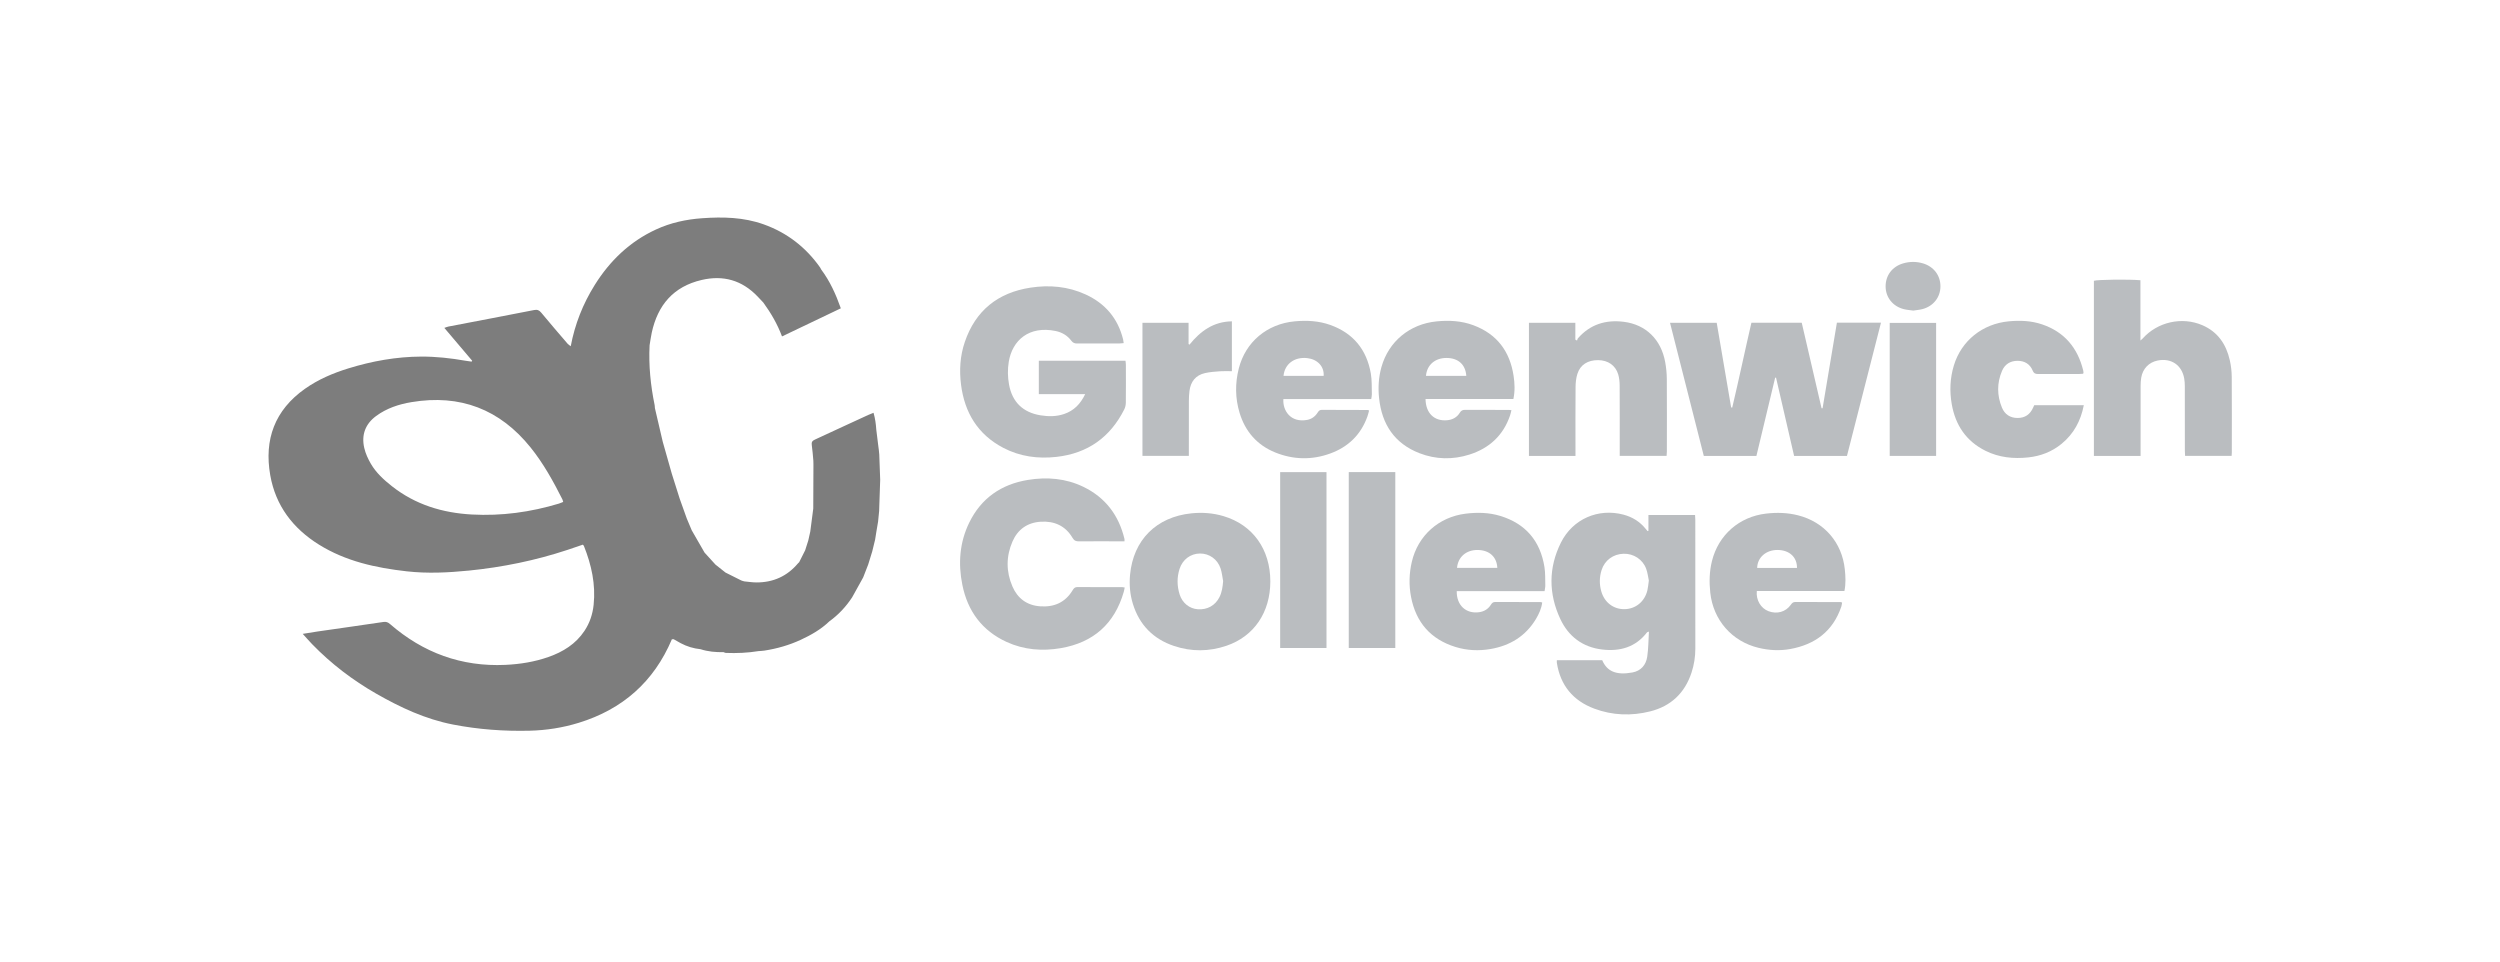 <svg width="317" height="122" viewBox="0 0 317 122" fill="none" xmlns="http://www.w3.org/2000/svg">
<g clip-path="url(#clip0_877_4868)">
<path d="M209.022 67.307V65.302H214.934C214.945 65.499 214.965 65.702 214.965 65.904C214.966 71.355 214.965 76.806 214.968 82.256C214.968 83.296 214.807 84.309 214.482 85.296C213.631 87.883 211.87 89.542 209.245 90.203C206.864 90.801 204.463 90.719 202.154 89.855C199.47 88.851 197.857 86.911 197.41 84.053C197.395 83.954 197.408 83.852 197.408 83.714H203.161C203.758 85.112 204.914 85.653 206.994 85.268C208.06 85.071 208.709 84.326 208.866 83.287C209.022 82.255 209.016 81.199 209.084 80.085C208.936 80.144 208.87 80.149 208.842 80.184C207.397 82.066 205.424 82.624 203.172 82.361C200.689 82.07 198.888 80.712 197.848 78.49C196.346 75.277 196.338 71.991 197.924 68.806C199.421 65.799 202.661 64.41 205.854 65.256C206.986 65.556 207.94 66.145 208.676 67.065C208.752 67.159 208.831 67.25 208.909 67.342C208.947 67.329 208.985 67.318 209.023 67.305L209.022 67.307ZM209.074 73.616C208.979 73.182 208.921 72.63 208.736 72.125C208.302 70.933 207.137 70.183 205.881 70.215C204.562 70.248 203.472 71.039 203.079 72.289C202.8 73.171 202.788 74.074 203.037 74.966C203.434 76.389 204.595 77.269 206.006 77.242C207.407 77.214 208.551 76.276 208.889 74.852C208.976 74.486 209.002 74.106 209.073 73.616H209.074Z" fill="#BABDC0"/>
<path d="M211.755 40.929H217.679C218.289 44.506 218.899 48.083 219.509 51.663C219.555 51.669 219.601 51.675 219.648 51.681C220.494 48.111 221.245 44.518 222.079 40.923H228.46C229.301 44.549 230.137 48.159 230.974 51.77C231.017 51.768 231.06 51.765 231.104 51.763C231.708 48.153 232.311 44.544 232.919 40.918H238.508C237.066 46.563 235.635 52.17 234.195 57.81H227.492C226.73 54.508 225.966 51.198 225.202 47.89C225.165 47.89 225.128 47.89 225.09 47.89C224.299 51.191 223.509 54.49 222.712 57.816H216.043C214.621 52.209 213.196 46.595 211.758 40.93L211.755 40.929Z" fill="#BABDC0"/>
<path d="M142.484 43.508C142.294 43.523 142.131 43.547 141.968 43.549C140.177 43.551 138.385 43.544 136.594 43.556C136.273 43.559 136.052 43.483 135.849 43.211C135.351 42.545 134.663 42.138 133.853 41.971C130.489 41.278 128.356 43.145 127.911 45.88C127.753 46.848 127.773 47.811 127.947 48.769C128.351 50.978 129.707 52.297 131.937 52.662C132.947 52.828 133.954 52.827 134.935 52.493C136.156 52.076 136.995 51.244 137.603 49.973H131.723V45.737H142.711C142.728 45.905 142.761 46.084 142.761 46.261C142.765 47.861 142.773 49.46 142.755 51.059C142.751 51.342 142.688 51.651 142.561 51.903C140.781 55.445 137.924 57.488 133.969 57.932C131.616 58.196 129.333 57.894 127.216 56.786C123.99 55.095 122.316 52.336 121.861 48.79C121.626 46.953 121.736 45.128 122.337 43.364C123.696 39.371 126.535 37.108 130.663 36.474C133.057 36.106 135.423 36.312 137.655 37.336C140.139 38.476 141.753 40.368 142.411 43.041C142.445 43.182 142.456 43.327 142.484 43.508Z" fill="#BABDC0"/>
<path d="M142.585 68.638C142.197 68.638 141.843 68.638 141.488 68.638C139.929 68.638 138.37 68.629 136.811 68.644C136.44 68.648 136.209 68.562 136.004 68.212C135.103 66.676 133.701 66.046 131.961 66.155C130.271 66.261 129.05 67.129 128.383 68.663C127.563 70.546 127.564 72.484 128.378 74.367C129.028 75.874 130.21 76.757 131.882 76.88C133.645 77.009 135.067 76.404 136.003 74.851C136.155 74.599 136.292 74.434 136.626 74.438C138.522 74.455 140.419 74.447 142.316 74.45C142.397 74.45 142.478 74.474 142.612 74.495C142.57 74.695 142.544 74.875 142.494 75.048C141.33 79.093 138.646 81.474 134.515 82.184C132.166 82.588 129.842 82.406 127.646 81.403C124.52 79.973 122.698 77.485 122.027 74.167C121.48 71.463 121.67 68.792 122.895 66.278C124.41 63.168 126.963 61.405 130.342 60.853C132.761 60.458 135.144 60.651 137.38 61.734C140.176 63.09 141.864 65.344 142.584 68.342C142.598 68.4 142.585 68.465 142.585 68.638Z" fill="#BABDC0"/>
<path d="M271.427 57.815H265.506V35.603C265.925 35.456 269.895 35.4 271.407 35.534V43.182C271.58 43.025 271.64 42.982 271.688 42.927C273.566 40.825 276.664 40.119 279.256 41.234C281.216 42.077 282.282 43.656 282.738 45.674C282.895 46.366 282.98 47.09 282.985 47.8C283.01 50.999 282.996 54.197 282.995 57.397C282.995 57.52 282.98 57.641 282.97 57.807H277.068C277.059 57.602 277.04 57.382 277.04 57.16C277.038 54.424 277.04 51.688 277.035 48.952C277.035 48.638 277.012 48.32 276.961 48.01C276.669 46.294 275.309 45.371 273.593 45.714C272.483 45.937 271.702 46.738 271.506 47.892C271.446 48.243 271.431 48.604 271.43 48.961C271.424 51.633 271.426 54.306 271.426 56.979C271.426 57.231 271.426 57.482 271.426 57.815H271.427Z" fill="#BABDC0"/>
<path d="M199.773 57.815H193.87V40.934H199.754V43.065C199.826 43.106 199.898 43.145 199.969 43.185C200.007 43.086 200.021 42.965 200.087 42.891C201.634 41.121 203.625 40.52 205.894 40.805C208.704 41.157 210.632 43.053 211.148 45.919C211.275 46.62 211.347 47.339 211.352 48.052C211.373 51.125 211.362 54.197 211.359 57.27C211.359 57.435 211.338 57.599 211.324 57.808H205.381C205.381 57.558 205.381 57.331 205.381 57.106C205.381 54.37 205.389 51.633 205.373 48.897C205.37 48.419 205.324 47.923 205.187 47.467C204.844 46.325 203.887 45.676 202.651 45.665C201.338 45.654 200.379 46.248 200.013 47.408C199.846 47.938 199.785 48.521 199.782 49.081C199.759 51.754 199.771 54.427 199.771 57.1V57.813L199.773 57.815Z" fill="#BABDC0"/>
<path d="M161.077 73.719C161.077 77.645 159.013 80.698 155.507 81.885C153.305 82.631 151.067 82.648 148.864 81.908C146.23 81.025 144.472 79.234 143.651 76.573C143.281 75.377 143.175 74.138 143.29 72.889C143.699 68.467 146.626 65.546 151.074 65.091C152.455 64.949 153.813 65.051 155.139 65.445C158.853 66.547 161.077 69.658 161.077 73.719ZM155.095 73.687C154.991 73.154 154.941 72.603 154.773 72.091C154.387 70.91 153.333 70.172 152.15 70.185C150.959 70.197 149.944 70.952 149.565 72.145C149.225 73.218 149.242 74.305 149.578 75.376C149.92 76.465 150.822 77.18 151.88 77.254C153.086 77.339 154.093 76.775 154.625 75.722C154.946 75.084 155.034 74.402 155.093 73.688L155.095 73.687Z" fill="#BABDC0"/>
<path d="M191.897 50.593H180.758C180.78 52.383 181.857 53.426 183.483 53.288C184.178 53.228 184.74 52.927 185.106 52.331C185.269 52.064 185.453 51.966 185.764 51.969C187.619 51.983 189.475 51.975 191.33 51.978C191.412 51.978 191.495 51.994 191.649 52.009C191.589 52.245 191.55 52.461 191.479 52.669C190.617 55.213 188.842 56.841 186.321 57.641C184.207 58.311 182.063 58.268 179.993 57.467C176.82 56.239 175.219 53.798 174.868 50.489C174.728 49.166 174.802 47.839 175.166 46.544C176.078 43.298 178.745 41.09 182.157 40.752C183.749 40.595 185.32 40.677 186.831 41.242C189.82 42.358 191.459 44.56 191.925 47.67C192.065 48.607 192.115 49.554 191.897 50.594V50.593ZM185.926 47.661C185.832 46.223 184.899 45.399 183.44 45.389C181.973 45.378 180.929 46.269 180.814 47.661H185.926Z" fill="#BABDC0"/>
<path d="M162.734 50.597C162.622 52.038 163.644 53.643 165.756 53.241C166.32 53.133 166.76 52.812 167.068 52.328C167.197 52.126 167.314 51.968 167.601 51.97C169.54 51.985 171.479 51.981 173.417 51.987C173.456 51.987 173.495 52.013 173.603 52.051C173.533 52.298 173.476 52.557 173.389 52.804C172.567 55.116 170.955 56.672 168.68 57.502C166.353 58.351 163.994 58.301 161.7 57.372C159.39 56.436 157.892 54.71 157.176 52.336C156.618 50.483 156.603 48.595 157.078 46.723C157.935 43.348 160.668 41.069 164.175 40.745C165.703 40.604 167.21 40.681 168.666 41.199C171.589 42.239 173.293 44.331 173.82 47.356C173.971 48.218 173.923 49.114 173.952 49.996C173.958 50.178 173.904 50.362 173.871 50.598H162.735L162.734 50.597ZM167.839 47.662C167.929 46.477 167.056 45.557 165.765 45.41C164.097 45.222 162.886 46.191 162.751 47.662H167.839Z" fill="#BABDC0"/>
<path d="M233.869 74.942H222.764C222.647 76.087 223.27 77.13 224.248 77.5C225.315 77.902 226.416 77.599 227.063 76.701C227.217 76.486 227.349 76.328 227.654 76.33C229.571 76.347 231.489 76.342 233.406 76.346C233.445 76.346 233.483 76.37 233.58 76.401C233.548 76.568 233.535 76.749 233.48 76.916C232.42 80.039 230.159 81.727 226.987 82.299C225.644 82.541 224.298 82.463 222.973 82.142C219.597 81.326 217.237 78.617 216.862 75.151C216.717 73.802 216.748 72.464 217.076 71.14C217.899 67.828 220.539 65.52 223.932 65.125C225.306 64.965 226.664 65.003 228.008 65.346C231.322 66.192 233.569 68.791 233.922 72.192C234.015 73.089 234.067 73.988 233.872 74.941L233.869 74.942ZM227.858 72.012C227.873 70.635 226.884 69.749 225.408 69.735C223.944 69.721 222.836 70.678 222.808 72.012H227.858Z" fill="#BABDC0"/>
<path d="M195.853 74.956H184.715C184.679 76.749 185.889 77.86 187.555 77.628C188.195 77.538 188.703 77.225 189.048 76.677C189.179 76.471 189.31 76.33 189.59 76.332C191.507 76.344 193.425 76.339 195.341 76.343C195.4 76.343 195.461 76.373 195.553 76.399C195.452 77.164 195.143 77.845 194.756 78.491C193.445 80.671 191.468 81.87 188.998 82.296C187.503 82.555 186.007 82.482 184.557 82.036C181.403 81.065 179.542 78.907 178.921 75.694C178.635 74.214 178.674 72.721 179.017 71.246C179.793 67.906 182.442 65.549 185.853 65.132C187.335 64.951 188.805 64.982 190.234 65.418C193.451 66.4 195.309 68.599 195.836 71.898C195.957 72.66 195.925 73.449 195.944 74.224C195.95 74.448 195.89 74.675 195.852 74.956H195.853ZM189.859 72.008C189.799 70.606 188.843 69.757 187.384 69.737C185.931 69.716 184.876 70.611 184.75 72.008H189.861H189.859Z" fill="#BABDC0"/>
<path d="M264.141 47.391C263.988 47.401 263.824 47.42 263.658 47.42C261.929 47.423 260.202 47.415 258.473 47.427C258.126 47.429 257.902 47.37 257.748 46.999C257.397 46.157 256.72 45.746 255.805 45.752C254.886 45.758 254.21 46.202 253.86 47.022C253.2 48.563 253.209 50.144 253.847 51.687C254.195 52.528 254.873 52.999 255.828 52.999C256.779 52.999 257.421 52.543 257.799 51.689C257.841 51.594 257.886 51.501 257.941 51.383H264.226C263.839 53.374 262.949 55.018 261.401 56.283C260.175 57.286 258.75 57.832 257.188 57.999C255.313 58.199 253.482 58.017 251.766 57.164C249.315 55.945 247.953 53.919 247.486 51.273C247.194 49.615 247.258 47.957 247.751 46.337C248.705 43.197 251.377 41.062 254.703 40.745C256.145 40.609 257.572 40.664 258.95 41.135C261.785 42.103 263.454 44.122 264.154 46.991C264.174 47.072 264.184 47.157 264.188 47.24C264.189 47.28 264.164 47.319 264.141 47.39V47.391Z" fill="#BABDC0"/>
<path d="M176.924 59.862V82.166H171.023V59.862H176.924Z" fill="#BABDC0"/>
<path d="M162.325 82.166V59.866H168.199V82.166H162.325Z" fill="#BABDC0"/>
<path d="M156.204 47.068C155.687 47.068 155.205 47.041 154.727 47.075C154.08 47.123 153.423 47.165 152.792 47.308C151.608 47.576 150.976 48.387 150.826 49.572C150.772 49.988 150.752 50.411 150.75 50.83C150.742 52.912 150.746 54.995 150.746 57.078V57.804H144.863V40.935H150.71V43.621C150.747 43.649 150.784 43.677 150.821 43.706C152.21 41.987 153.866 40.777 156.203 40.745V47.068H156.204Z" fill="#BABDC0"/>
<path d="M239.615 57.808V40.943H245.499V57.808H239.615Z" fill="#BABDC0"/>
<path d="M242.605 39.383C242.203 39.324 241.801 39.298 241.416 39.203C240.02 38.856 239.113 37.726 239.096 36.351C239.08 34.945 239.918 33.812 241.297 33.403C242.144 33.151 242.999 33.147 243.845 33.4C245.222 33.814 246.068 34.957 246.048 36.351C246.029 37.699 245.147 38.822 243.785 39.189C243.403 39.291 243.001 39.319 242.603 39.383H242.605Z" fill="#BABDC0"/>
<path d="M111.485 57.569C111.468 57.216 111.406 56.865 111.364 56.514C111.281 55.839 111.197 55.163 111.114 54.489C111.067 53.782 110.978 53.084 110.764 52.342C110.507 52.446 110.315 52.515 110.13 52.6C109.232 53.011 108.333 53.425 107.436 53.84C106.061 54.477 104.692 55.123 103.313 55.748C102.996 55.892 102.88 56.069 102.933 56.429C103.03 57.093 103.071 57.765 103.134 58.433C103.138 58.604 103.14 58.775 103.144 58.946C103.137 60.794 103.129 62.64 103.121 64.488C102.995 65.46 102.87 66.431 102.743 67.403C102.659 67.777 102.576 68.152 102.492 68.526C102.36 68.943 102.228 69.361 102.095 69.777C101.841 70.282 101.588 70.786 101.333 71.291C101.288 71.334 101.236 71.372 101.196 71.42C99.817 73.067 98.041 73.862 95.904 73.853C95.404 73.851 94.904 73.77 94.404 73.724C94.267 73.685 94.121 73.664 93.994 73.602C93.323 73.274 92.659 72.935 91.992 72.599C91.568 72.263 91.144 71.926 90.72 71.589C90.259 71.082 89.797 70.574 89.337 70.068C88.795 69.126 88.254 68.185 87.713 67.245C87.503 66.743 87.291 66.242 87.081 65.741C86.781 64.903 86.483 64.065 86.183 63.227C85.849 62.168 85.514 61.109 85.18 60.05C84.799 58.704 84.417 57.36 84.036 56.015C83.703 54.589 83.371 53.161 83.038 51.734C83.029 51.609 83.032 51.481 83.007 51.359C82.493 48.859 82.239 46.339 82.368 43.787C82.459 43.247 82.528 42.705 82.644 42.172C83.408 38.679 85.387 36.336 88.971 35.499C91.732 34.855 94.088 35.541 96.05 37.583C96.297 37.84 96.54 38.1 96.786 38.36C97.75 39.682 98.57 41.088 99.159 42.659C101.698 41.445 104.138 40.278 106.616 39.094C105.977 37.288 105.232 35.651 104.138 34.188C104.088 34.096 104.047 33.998 103.987 33.914C102.173 31.342 99.795 29.506 96.826 28.445C94.291 27.54 91.666 27.483 89.024 27.672C86.993 27.816 85.023 28.244 83.164 29.106C79.848 30.641 77.332 33.066 75.415 36.131C73.916 38.526 72.891 41.117 72.37 43.899C72.241 43.8 72.089 43.719 71.985 43.598C70.86 42.288 69.731 40.98 68.631 39.649C68.369 39.333 68.14 39.232 67.723 39.314C64.106 40.026 60.482 40.71 56.861 41.407C56.707 41.436 56.56 41.505 56.342 41.577C57.548 42.999 58.71 44.37 59.872 45.741C59.848 45.779 59.824 45.817 59.8 45.855C59.535 45.817 59.27 45.786 59.006 45.739C57.156 45.412 55.288 45.208 53.411 45.215C50.25 45.229 47.163 45.788 44.147 46.72C42.206 47.321 40.348 48.114 38.677 49.292C34.84 51.998 33.47 55.731 34.269 60.267C34.947 64.122 37.146 66.999 40.429 69.048C43.833 71.173 47.658 72.004 51.581 72.445C54.21 72.74 56.841 72.612 59.47 72.349C63.721 71.922 67.882 71.072 71.94 69.731C72.596 69.514 73.251 69.286 73.903 69.064C73.963 69.135 74.019 69.174 74.04 69.228C74.999 71.625 75.544 74.096 75.273 76.69C75.149 77.874 74.78 78.992 74.111 79.995C72.999 81.668 71.39 82.658 69.539 83.308C67.775 83.926 65.941 84.22 64.084 84.306C58.51 84.562 53.645 82.77 49.451 79.125C49.192 78.899 48.963 78.813 48.607 78.867C45.815 79.285 43.019 79.675 40.225 80.079C39.654 80.161 39.087 80.261 38.386 80.374C38.85 80.884 39.205 81.295 39.582 81.685C41.989 84.167 44.717 86.244 47.712 87.959C50.778 89.714 53.965 91.198 57.465 91.876C60.662 92.495 63.897 92.732 67.152 92.654C69.269 92.603 71.349 92.277 73.375 91.654C78.947 89.943 82.916 86.441 85.194 81.061C85.27 81.058 85.345 81.056 85.421 81.053C85.717 81.219 86.013 81.385 86.308 81.552C87.096 81.975 87.938 82.227 88.828 82.32C89.776 82.625 90.751 82.714 91.742 82.691C91.841 82.725 91.937 82.786 92.037 82.79C93.424 82.844 94.805 82.785 96.177 82.561C96.428 82.54 96.682 82.534 96.93 82.496C98.521 82.247 100.059 81.809 101.519 81.135C102.84 80.524 104.101 79.809 105.16 78.788C106.317 77.954 107.271 76.928 108.053 75.739C108.519 74.898 108.985 74.055 109.452 73.213C109.375 73.197 109.306 73.186 109.239 73.189C109.306 73.186 109.376 73.197 109.452 73.213C109.665 72.666 109.877 72.12 110.09 71.572C110.259 71.025 110.428 70.477 110.597 69.93C110.587 69.93 110.576 69.93 110.566 69.929C110.576 69.929 110.587 69.93 110.597 69.93C110.72 69.426 110.843 68.923 110.966 68.418C110.778 68.482 110.591 68.546 110.404 68.609C110.591 68.544 110.778 68.482 110.966 68.418C111.019 68.081 111.073 67.744 111.126 67.409C111.198 66.984 111.269 66.56 111.342 66.135C111.387 65.674 111.434 65.213 111.479 64.752C111.479 64.71 111.479 64.666 111.479 64.623C111.522 63.36 111.566 62.097 111.609 60.834C111.569 59.746 111.538 58.657 111.488 57.57L111.485 57.569ZM70.874 63.855C67.273 64.942 63.596 65.445 59.835 65.24C56.109 65.036 52.672 63.994 49.699 61.654C48.668 60.842 47.698 59.958 47.032 58.819C46.667 58.193 46.349 57.502 46.187 56.8C45.809 55.15 46.315 53.765 47.697 52.746C49.033 51.761 50.578 51.256 52.187 50.988C58.343 49.96 63.389 51.89 67.293 56.757C68.908 58.77 70.15 61.017 71.307 63.312C71.351 63.401 71.369 63.505 71.413 63.643C71.214 63.721 71.047 63.802 70.874 63.854V63.855ZM79.223 53.758C78.843 53.127 78.464 52.496 78.083 51.865C77.988 52.131 77.847 52.346 77.679 52.529C77.849 52.346 77.988 52.131 78.083 51.865C78.463 52.496 78.842 53.127 79.223 53.758ZM72.265 56.286C72.433 57.127 72.602 57.97 72.771 58.812C72.603 57.97 72.434 57.127 72.265 56.286Z" fill="#7D7D7D"/>
</g>
<defs>
<clipPath id="clip0_877_4868">
<rect width="248.95" height="65.084" fill="white" transform="translate(34.05 27.583)"/>
</clipPath>
</defs>
</svg>
